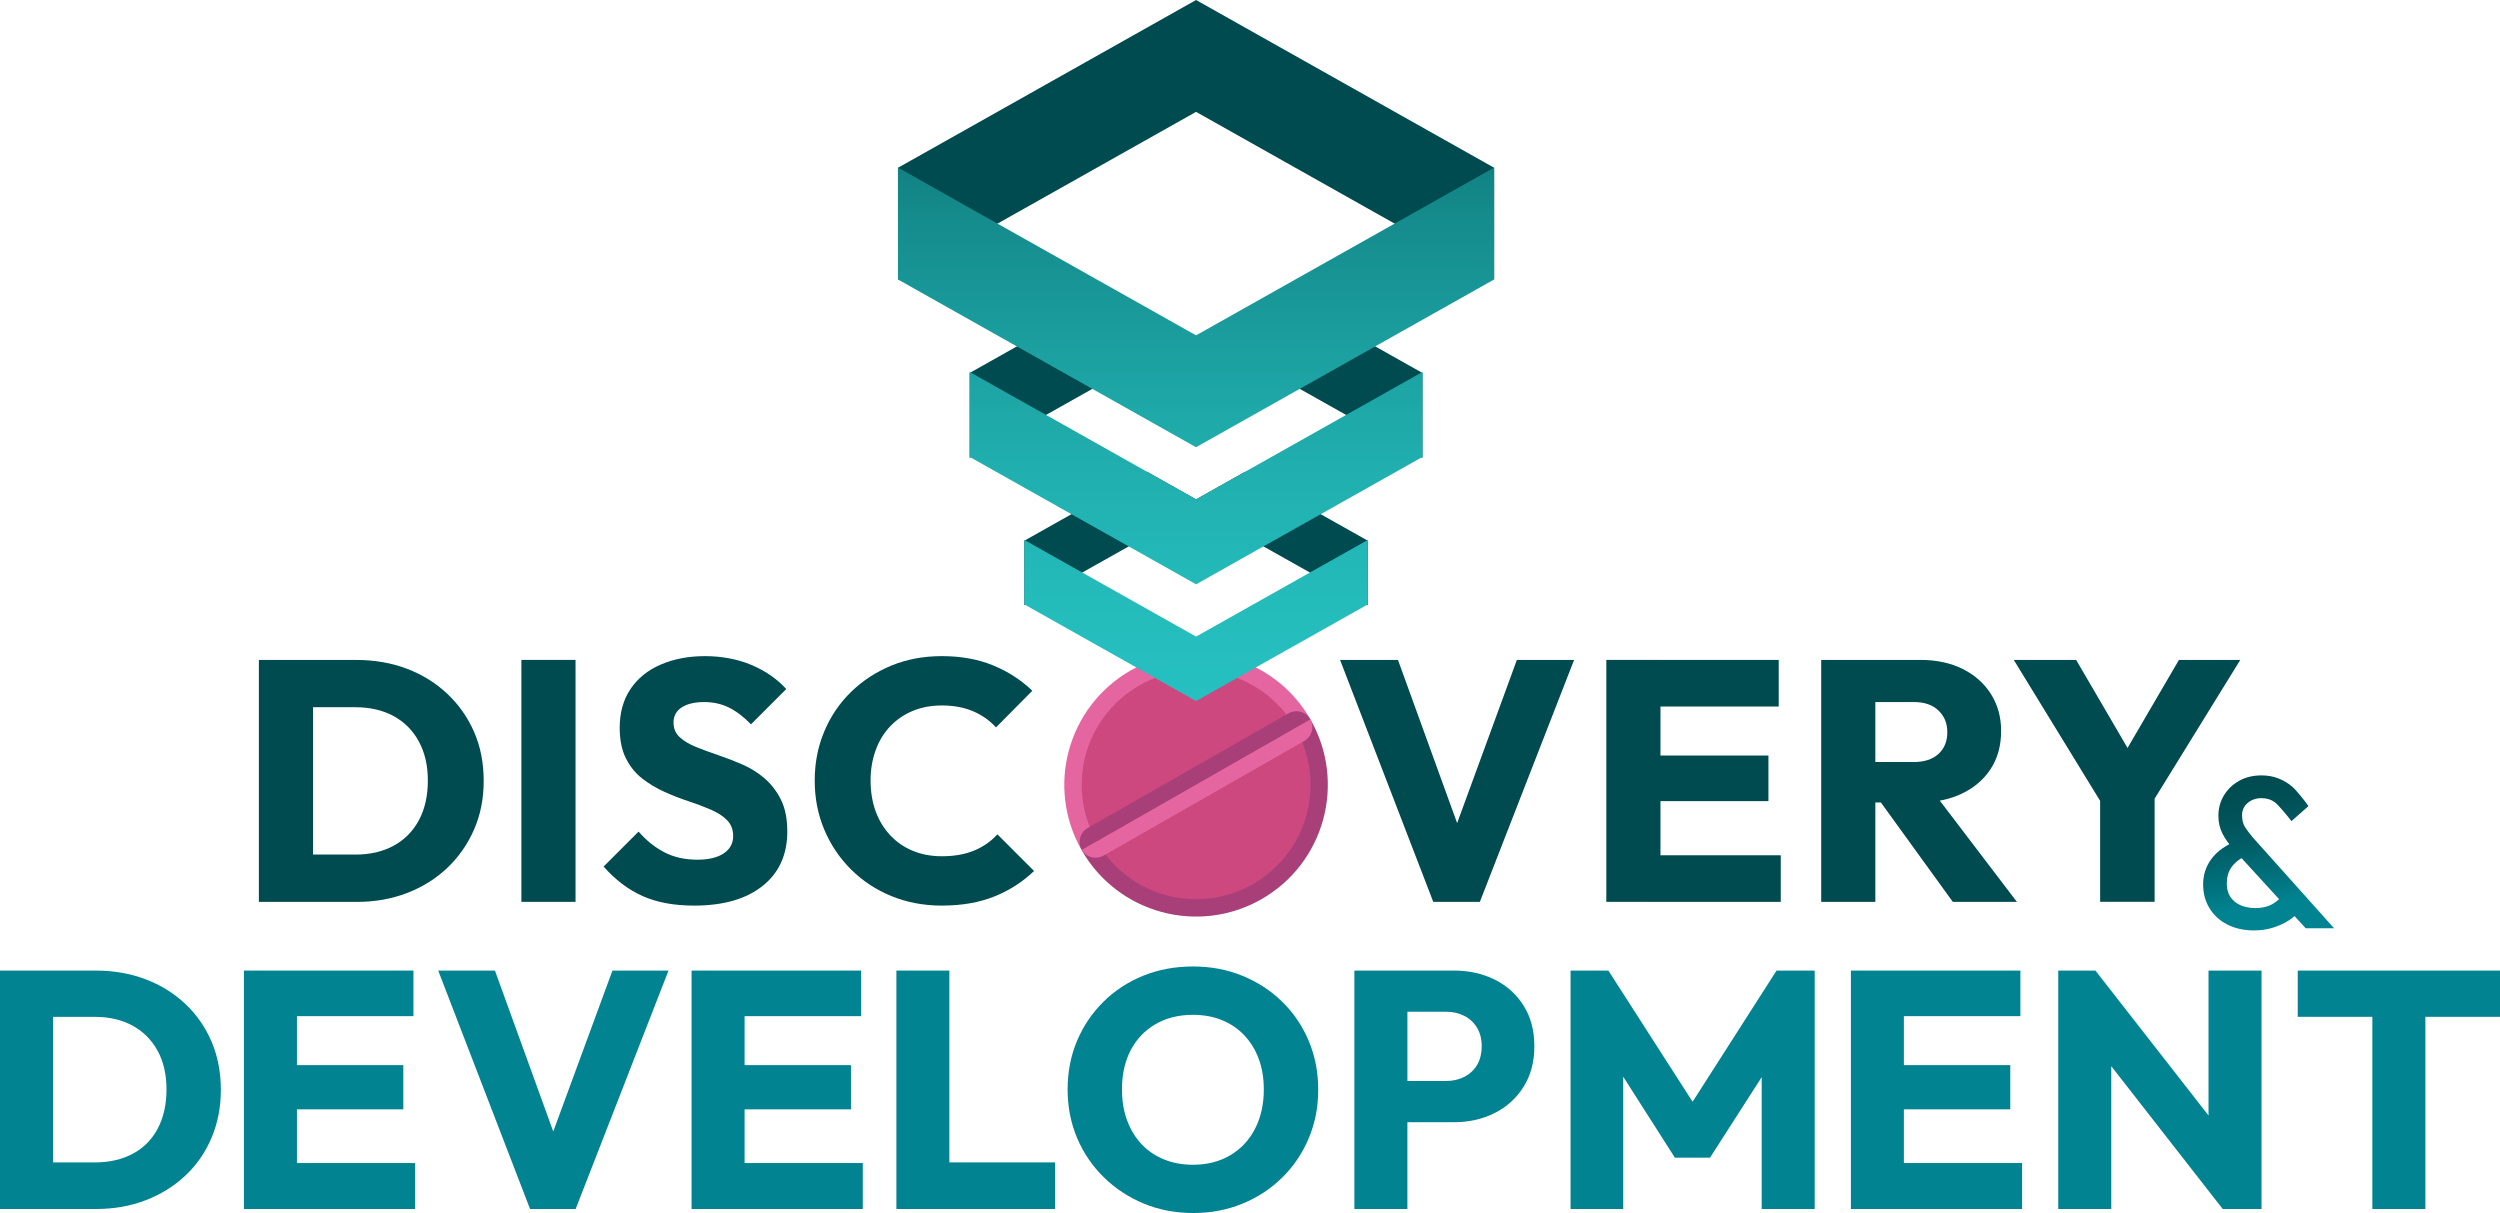 <?xml version="1.0" encoding="UTF-8"?><svg id="b" xmlns="http://www.w3.org/2000/svg" width="1204.91" height="584.64" xmlns:xlink="http://www.w3.org/1999/xlink" viewBox="0 0 1204.91 584.64"><defs><linearGradient id="d" x1="1082.24" y1="374.67" x2="1095.97" y2="452.52" gradientUnits="userSpaceOnUse"><stop offset="0" stop-color="#004b4f"/><stop offset=".17" stop-color="#005055"/><stop offset=".41" stop-color="#005e66"/><stop offset=".68" stop-color="#007783"/><stop offset=".79" stop-color="#018391"/></linearGradient><linearGradient id="e" x1="576.46" y1="344.85" x2="576.46" y2="-104.05" gradientUnits="userSpaceOnUse"><stop offset="0" stop-color="#27c1c1"/><stop offset=".14" stop-color="#24baba"/><stop offset=".32" stop-color="#1fa9a9"/><stop offset=".53" stop-color="#158c8d"/><stop offset=".76" stop-color="#086566"/><stop offset=".89" stop-color="#004d4f"/></linearGradient></defs><g id="c"><path d="m124.77,434.66v-116.61h26.1v116.61h-26.1Zm17.84,0v-22.79h28.74c7.04,0,13.18-1.43,18.42-4.29,5.23-2.86,9.27-6.96,12.14-12.3,2.86-5.34,4.29-11.7,4.29-19.08s-1.46-13.57-4.38-18.91c-2.92-5.34-6.99-9.41-12.22-12.22-5.23-2.81-11.31-4.21-18.25-4.21h-29.56v-22.79h29.89c8.81,0,16.93,1.4,24.36,4.21,7.43,2.81,13.93,6.83,19.49,12.06,5.56,5.23,9.88,11.37,12.97,18.42,3.08,7.05,4.62,14.92,4.62,23.62s-1.54,16.27-4.62,23.37c-3.08,7.1-7.38,13.27-12.88,18.5-5.51,5.23-11.97,9.28-19.41,12.14-7.43,2.87-15.5,4.29-24.2,4.29h-29.4Z" fill="#004b4f" stroke-width="0"/><path d="m251.29,434.66v-116.61h26.1v116.61h-26.1Z" fill="#004b4f" stroke-width="0"/><path d="m334.53,436.47c-9.69,0-17.98-1.54-24.86-4.62-6.88-3.08-13.13-7.82-18.75-14.2l16.85-16.85c3.74,4.29,7.9,7.63,12.47,9.99,4.57,2.37,9.88,3.55,15.94,3.55,5.39,0,9.61-1.02,12.64-3.05,3.03-2.04,4.54-4.82,4.54-8.34,0-3.08-.97-5.62-2.89-7.6-1.93-1.98-4.54-3.69-7.85-5.12-3.3-1.43-6.88-2.78-10.74-4.05-3.86-1.26-7.74-2.78-11.64-4.54-3.91-1.76-7.49-3.91-10.74-6.44-3.25-2.53-5.86-5.78-7.85-9.75s-2.97-8.86-2.97-14.7c0-7.27,1.73-13.49,5.2-18.66,3.47-5.17,8.34-9.11,14.62-11.81,6.28-2.7,13.38-4.05,21.31-4.05s15.75,1.43,22.46,4.29c6.71,2.86,12.28,6.72,16.68,11.56l-17.01,17.01c-3.52-3.63-7.08-6.33-10.65-8.09-3.58-1.76-7.57-2.64-11.97-2.64s-8.09.85-10.74,2.56c-2.64,1.71-3.96,4.16-3.96,7.35,0,2.86.99,5.2,2.97,7.02,1.98,1.82,4.6,3.39,7.84,4.71,3.25,1.32,6.83,2.64,10.74,3.96,3.91,1.32,7.82,2.84,11.73,4.54,3.91,1.71,7.46,3.94,10.65,6.69,3.19,2.75,5.81,6.17,7.84,10.24,2.04,4.08,3.06,9.19,3.06,15.36,0,11.12-3.96,19.85-11.89,26.18-7.93,6.33-18.94,9.5-33.03,9.5Z" fill="#004b4f" stroke-width="0"/><path d="m453.94,436.47c-8.7,0-16.76-1.52-24.2-4.54-7.43-3.03-13.93-7.29-19.49-12.8-5.56-5.51-9.88-11.92-12.97-19.24-3.08-7.32-4.62-15.22-4.62-23.7s1.54-16.38,4.62-23.7c3.08-7.32,7.4-13.68,12.97-19.08,5.56-5.39,12.03-9.61,19.41-12.64,7.38-3.03,15.47-4.54,24.28-4.54,9.25,0,17.48,1.49,24.69,4.46,7.21,2.97,13.52,7.05,18.91,12.22l-17.51,17.67c-2.97-3.3-6.64-5.89-10.98-7.76-4.35-1.87-9.39-2.81-15.11-2.81-5.07,0-9.69.85-13.87,2.56-4.19,1.71-7.82,4.16-10.9,7.35-3.08,3.2-5.45,7.05-7.1,11.56-1.65,4.52-2.48,9.41-2.48,14.7s.83,10.49,2.48,14.95c1.65,4.46,4.02,8.31,7.1,11.56,3.08,3.25,6.71,5.73,10.9,7.43,4.18,1.71,8.81,2.56,13.87,2.56,5.95,0,11.12-.91,15.53-2.73,4.4-1.82,8.15-4.43,11.23-7.84l17.67,17.67c-5.51,5.29-11.89,9.39-19.16,12.3s-15.69,4.38-25.27,4.38Z" fill="#004b4f" stroke-width="0"/><path d="m690.78,434.66l-44.92-116.61h27.91l34.19,94.31h-11.4l34.52-94.31h27.58l-45.42,116.61h-22.46Z" fill="#004b4f" stroke-width="0"/><path d="m774.19,434.66v-116.61h26.1v116.61h-26.1Zm19.99-94.14v-22.46h63.09v22.46h-63.09Zm0,45.59v-21.97h58.14v21.97h-58.14Zm0,48.56v-22.46h64.08v22.46h-64.08Z" fill="#004b4f" stroke-width="0"/><path d="m877.75,434.66v-116.61h26.1v116.61h-26.1Zm19.99-47.9v-19.49h24.61c5.06,0,9.03-1.29,11.89-3.88,2.86-2.59,4.29-6.08,4.29-10.49s-1.4-7.65-4.21-10.4c-2.81-2.75-6.75-4.13-11.81-4.13h-24.77v-20.32h27.75c7.82,0,14.64,1.46,20.48,4.38,5.83,2.92,10.38,6.96,13.63,12.14,3.25,5.18,4.87,11.07,4.87,17.67,0,7.05-1.65,13.13-4.96,18.25-3.3,5.12-7.93,9.11-13.87,11.97-5.95,2.87-12.94,4.29-20.98,4.29h-26.92Zm43.44,47.9l-36.34-50.21,23.95-6.61,43.27,56.82h-30.89Z" fill="#004b4f" stroke-width="0"/><path d="m1015.49,391.38l-44.93-73.33h30.06l34.52,59.13h-19.49l34.52-59.13h29.56l-45.26,73.33h-18.99Zm-3.3,43.27v-55.33h26.26v55.33h-26.26Z" fill="#004b4f" stroke-width="0"/><path d="m1086.5,448.44c-4.98,0-9.31-.95-13.01-2.85-3.7-1.9-6.57-4.52-8.6-7.88-2.04-3.35-3.06-7.17-3.06-11.45s1.19-8.26,3.58-11.71c2.38-3.45,5.89-6.25,10.52-8.4l5.29,6.94c-2.56,1.38-4.53,3.09-5.91,5.13-1.38,2.04-2.07,4.61-2.07,7.72,0,2.49.57,4.6,1.71,6.32,1.14,1.73,2.75,3.06,4.82,3.99,2.07.93,4.46,1.4,7.15,1.4,3.52,0,6.44-.73,8.76-2.18,2.31-1.45,4.06-3.18,5.23-5.18l7.46,8.71c-1.45,1.8-3.32,3.4-5.6,4.82-2.28,1.42-4.8,2.54-7.57,3.37-2.76.83-5.67,1.24-8.71,1.24Zm24.77-1.04l-34.41-37.62c-2.56-2.83-4.47-5.53-5.75-8.08-1.28-2.56-1.92-5.39-1.92-8.5,0-3.66.9-6.96,2.69-9.9,1.8-2.94,4.25-5.27,7.36-7,3.11-1.73,6.67-2.59,10.68-2.59,3.04,0,5.8.5,8.29,1.5,2.49,1,4.68,2.32,6.58,3.94,1.9,1.62,6.55,7.43,7.79,9.36l-8.19,7.25c-1.52-2.07-6.24-7.79-8-9.11-1.76-1.31-3.92-1.97-6.48-1.97s-4.84.78-6.63,2.33c-1.8,1.55-2.69,3.51-2.69,5.86s.48,4.29,1.45,5.8c.97,1.52,2.31,3.28,4.04,5.29l38.87,43.43h-13.68Z" fill="url(#d)" stroke-width="0"/><path d="m101.97,502.04c-2.98-6.99-7.21-13.07-12.7-18.23-5.48-5.15-11.88-9.11-19.21-11.88-7.32-2.77-15.32-4.15-24-4.15H0v114.91h46.39c8.57,0,16.52-1.41,23.85-4.23,7.32-2.82,13.69-6.78,19.12-11.89,5.43-5.09,9.63-11.17,12.61-18.23,2.98-7.05,4.47-14.75,4.47-23.11s-1.49-16.19-4.47-23.2Zm-25.96,41.92c-2.82,5.31-6.84,9.36-12.04,12.12-5.21,2.77-11.29,4.16-18.23,4.16h-20.18v-70.15h20.18c6.94,0,12.99,1.42,18.14,4.23,5.16,2.82,9.17,6.84,12.04,12.04,2.88,5.21,4.32,11.45,4.32,18.72s-1.41,13.56-4.23,18.88Z" fill="#018391" stroke-width="0"/><polygon points="200.08 560.55 200.08 582.69 117.56 582.69 117.56 467.78 199.27 467.78 199.27 489.75 143.11 489.75 143.11 513.35 194.39 513.35 194.39 534.67 143.11 534.67 143.11 560.55 200.08 560.55" fill="#018391" stroke-width="0"/><polygon points="322.2 467.78 277.44 582.69 255.47 582.69 211.2 467.78 238.54 467.78 266.65 545.34 295.18 467.78 322.2 467.78" fill="#018391" stroke-width="0"/><polygon points="415.83 560.55 415.83 582.69 333.31 582.69 333.31 467.78 415.02 467.78 415.02 489.75 358.87 489.75 358.87 513.35 410.13 513.35 410.13 534.67 358.87 534.67 358.87 560.55 415.83 560.55" fill="#018391" stroke-width="0"/><polygon points="508.52 560.23 508.52 582.69 432.03 582.69 432.03 467.78 457.57 467.78 457.57 560.23 508.52 560.23" fill="#018391" stroke-width="0"/><path d="m575.27,584.64c-8.68,0-16.68-1.52-24.01-4.56-7.32-3.04-13.75-7.27-19.29-12.7-5.53-5.42-9.82-11.74-12.86-18.96-3.04-7.21-4.56-15-4.56-23.36s1.52-16.28,4.56-23.44c3.04-7.16,7.27-13.43,12.7-18.8,5.42-5.37,11.8-9.55,19.12-12.53,7.32-2.98,15.32-4.48,24.01-4.48s16.52,1.49,23.84,4.48c7.32,2.99,13.73,7.16,19.21,12.53,5.48,5.37,9.74,11.67,12.78,18.88,3.04,7.22,4.56,15.05,4.56,23.52s-1.52,16.14-4.56,23.36c-3.04,7.22-7.27,13.51-12.7,18.88-5.43,5.37-11.8,9.58-19.12,12.61-7.32,3.04-15.22,4.56-23.68,4.56Zm-.33-23.27c6.84,0,12.83-1.52,17.98-4.56,5.15-3.04,9.14-7.3,11.96-12.78,2.82-5.48,4.23-11.8,4.23-18.96,0-5.42-.81-10.34-2.44-14.73-1.63-4.39-3.96-8.19-7-11.39-3.04-3.2-6.65-5.64-10.82-7.32-4.18-1.68-8.82-2.52-13.92-2.52-6.84,0-12.83,1.49-17.99,4.48-5.15,2.99-9.14,7.16-11.96,12.53-2.82,5.37-4.23,11.69-4.23,18.96,0,5.43.81,10.36,2.44,14.81,1.63,4.45,3.93,8.28,6.92,11.47,2.98,3.2,6.59,5.67,10.82,7.41,4.23,1.74,8.9,2.6,14,2.6Z" fill="#018391" stroke-width="0"/><path d="m734.38,484.78c-3.41-5.47-8.05-9.68-13.91-12.61-5.86-2.93-12.42-4.39-19.69-4.39h-48.02v114.91h25.56v-41.83h22.46c7.27,0,13.83-1.49,19.69-4.47,5.86-2.98,10.5-7.21,13.91-12.7,3.42-5.48,5.13-11.96,5.13-19.45s-1.71-13.98-5.13-19.46Zm-22.53,28.57c-1.52,2.5-3.58,4.39-6.18,5.69-2.6,1.3-5.48,1.95-8.63,1.95h-18.71v-33.36h18.71c3.15,0,6.03.65,8.63,1.95s4.66,3.2,6.18,5.69c1.51,2.5,2.28,5.48,2.28,8.96s-.77,6.62-2.28,9.11Z" fill="#018391" stroke-width="0"/><polygon points="874.62 467.78 874.62 582.69 849.07 582.69 849.07 519.15 824.16 557.95 807.23 557.95 782.34 518.94 782.34 582.69 756.95 582.69 756.95 467.78 775.17 467.78 815.77 531.01 856.23 467.78 874.62 467.78" fill="#018391" stroke-width="0"/><polygon points="974.57 560.55 974.57 582.69 892.06 582.69 892.06 467.78 973.76 467.78 973.76 489.75 917.6 489.75 917.6 513.35 968.88 513.35 968.88 534.67 917.6 534.67 917.6 560.55 974.57 560.55" fill="#018391" stroke-width="0"/><polygon points="1089.98 467.78 1089.98 582.69 1071.27 582.69 1017.56 513.87 1017.56 582.69 992 582.69 992 467.78 1009.91 467.78 1064.43 537.64 1064.43 467.78 1089.98 467.78" fill="#018391" stroke-width="0"/><polygon points="1204.91 467.78 1204.91 490.07 1168.95 490.07 1168.95 582.69 1143.39 582.69 1143.39 490.07 1107.42 490.07 1107.42 467.78 1204.91 467.78" fill="#018391" stroke-width="0"/><path d="m631.6,346.77l-110.28,62.98c17.39,30.45,56.18,41.04,86.63,23.65,30.45-17.39,41.04-56.18,23.65-86.63Z" fill="#a83f79" stroke-width="0"/><path d="m544.97,323.12c-30.45,17.39-41.04,56.18-23.65,86.63l110.28-62.98c-17.39-30.45-56.18-41.04-86.63-23.65Z" fill="#e565a0" stroke-width="0"/><line x1="631.6" y1="346.77" x2="521.32" y2="409.75" fill="none" stroke="#932c5b" stroke-linecap="round" stroke-linejoin="round" stroke-width="0"/><circle cx="576.49" cy="378.24" r="55.14" fill="#cc487e" stroke-width="0"/><path d="m574.43,317.94h0c4.28,0,7.75,3.47,7.75,7.75v111.39c0,4.28-3.47,7.75-7.75,7.75h0v-126.89h0Z" transform="translate(622.7 -309.93) rotate(60.27)" fill="#e565a0" stroke-width="0"/><path d="m570.67,311.35h0c4.28,0,7.75,3.47,7.75,7.75v111.39c0,4.28-3.47,7.75-7.75,7.75h0v-126.89h0Z" transform="translate(534 1059.58) rotate(-119.73)" fill="#a83f79" stroke-width="0"/><line x1="528.61" y1="405.59" x2="624.37" y2="350.9" fill="#dd5895" stroke-width="0"/><polygon points="659.25 260.6 659.25 291.66 658.91 291.48 631.33 275.94 608.93 263.34 576.46 245.07 543.99 263.35 521.6 275.94 494.02 291.48 493.68 291.66 493.68 260.6 494.02 260.42 516.39 247.82 552.77 227.35 576.46 240.68 600.14 227.35 636.52 247.82 658.91 260.42 659.25 260.6" fill="#004b4f" stroke-width="0"/><polygon points="536.9 140.6 573.27 161.08 525.37 188.04 504.15 199.98 467.78 220.45 467.34 220.7 467.34 179.76 467.78 179.51 489 167.57 536.9 140.6" fill="#004b4f" stroke-width="0"/><polygon points="685.57 179.76 685.57 220.7 685.13 220.45 648.77 199.98 627.54 188.04 579.65 161.09 616.01 140.62 663.91 167.57 685.13 179.51 685.57 179.76" fill="#004b4f" stroke-width="0"/><polygon points="576.46 53.91 720.13 134.77 720.13 80.86 576.46 0 432.79 80.86 432.79 134.77 576.46 53.91" fill="#004b4f" stroke-width="0"/><path d="m659.24,260.23v31.06l-82.78,46.59-82.78-46.59v-31.06l82.78,46.59,82.78-46.59Zm25.89-80.71l-36.37,20.47-48.62,27.36-23.68,13.33-23.68-13.33-48.62-27.36-36.37-20.47-.44-.25v40.94l.44.25,48.61,27.36,27.6,15.53,32.47,18.27,32.47-18.28,27.6-15.52,48.61-27.36.44-.25v-40.94l-.44.25Zm34.42-98.43l-47.9,26.96-55.65,31.32-36.37,20.47-3.19,1.79-3.19-1.8-36.37-20.47-55.63-31.3h-.01l-47.89-26.96-.57-.32v53.91l.57.32,55.63,31.32,36.37,20.47,48.62,27.36,2.46,1.39,2.46-1.39,48.62-27.36,36.37-20.47,55.65-31.32.57-.32v-53.91l-.57.32Z" fill="url(#e)" stroke-width="0"/></g></svg>
